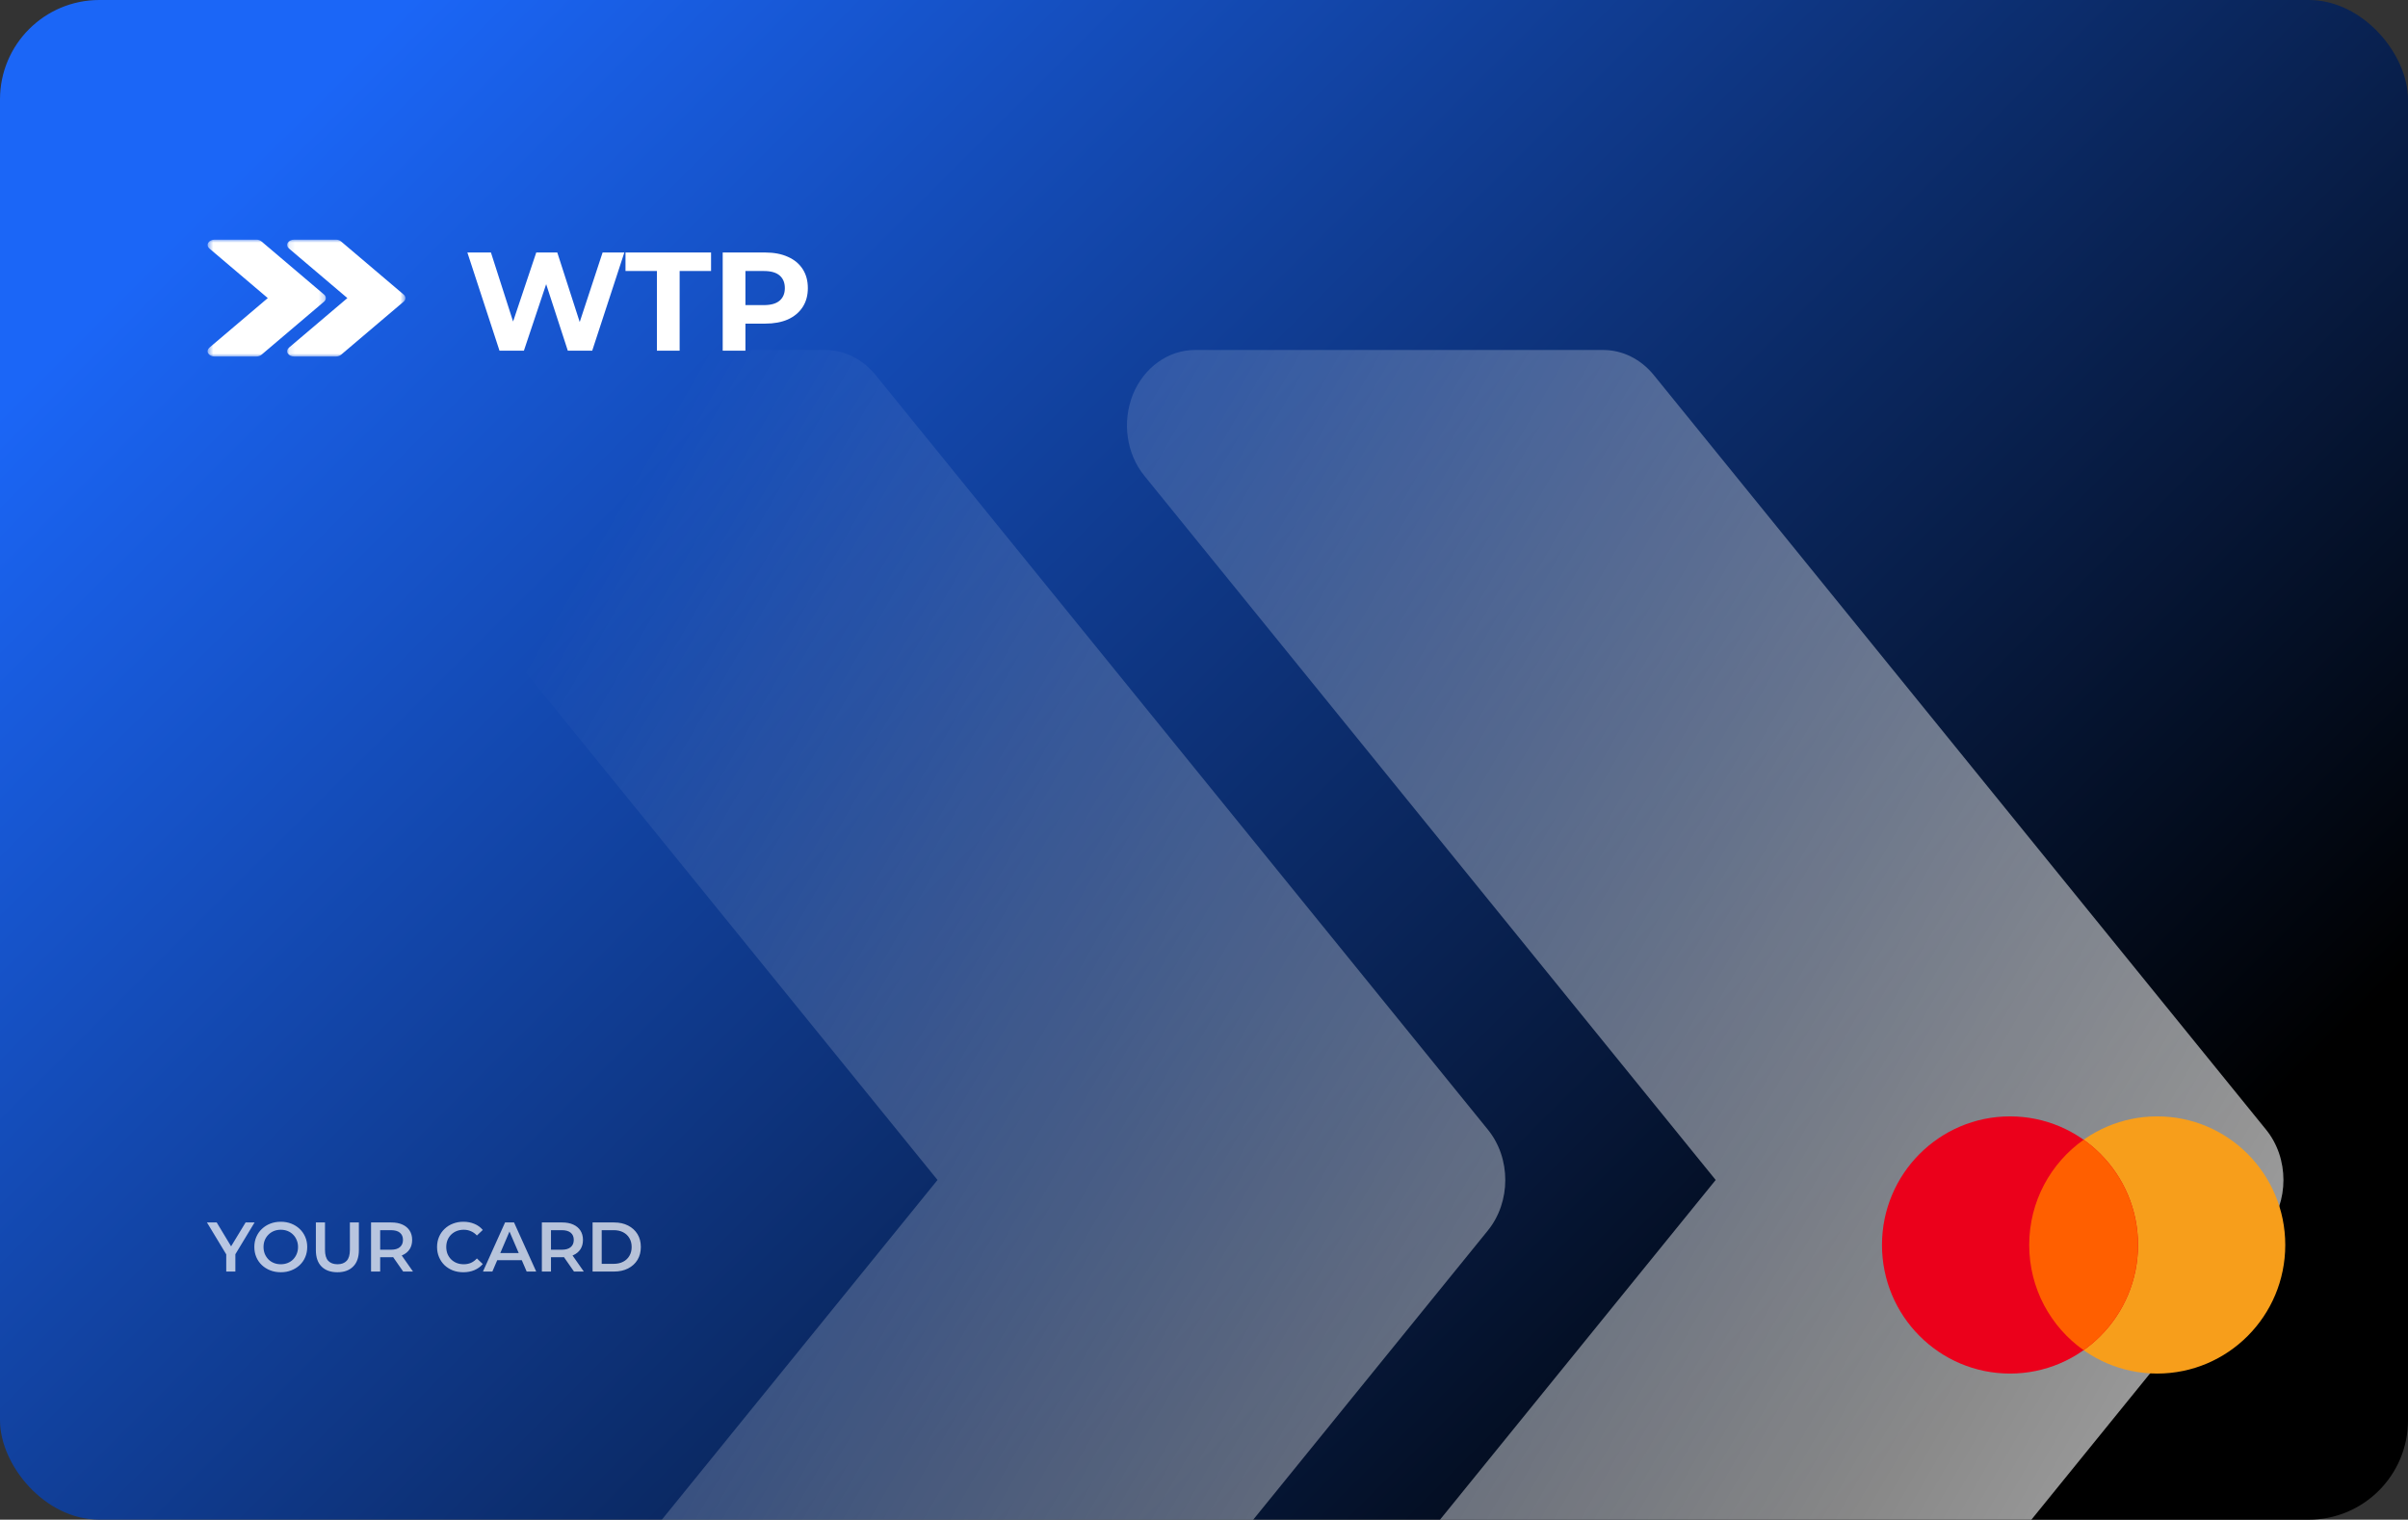 <?xml version="1.0" encoding="UTF-8"?> <svg xmlns="http://www.w3.org/2000/svg" width="412" height="260" viewBox="0 0 412 260" fill="none"><rect x="0" y="0" width="412" height="260" fill="#333333" stroke="none"/><g clip-path="url(#clip0_226_14099)"><rect width="412" height="260" rx="17" fill="url(#paint0_linear_226_14099)"></rect><path fill-rule="evenodd" clip-rule="evenodd" d="M149.814 64.166L254.564 193.258C258.544 198.137 258.544 205.625 254.564 210.53L149.814 339.622C147.58 342.307 144.461 343.883 141.155 343.883H71.321C66.736 343.883 62.569 340.888 60.682 336.214C58.797 331.566 59.589 326.119 62.662 322.323L160.405 201.88L62.662 81.412C59.589 77.642 58.821 72.194 60.682 67.522C62.569 62.874 66.736 59.879 71.321 59.879H141.155C144.461 59.879 147.58 61.428 149.814 64.166ZM282.955 64.166L387.705 193.258C391.685 198.137 391.685 205.625 387.705 210.53L282.955 339.622C280.721 342.307 277.602 343.883 274.295 343.883H204.462C199.877 343.883 195.71 340.888 193.824 336.214C191.939 331.566 192.73 326.119 195.803 322.323L293.546 201.88L195.803 81.412C192.73 77.642 191.962 72.194 193.824 67.522C195.71 62.874 199.877 59.879 204.462 59.879H274.295C277.602 59.879 280.721 61.428 282.955 64.166Z" fill="url(#paint1_linear_226_14099)" fill-opacity="0.7"></path><path d="M38.71 217.547V214.223L39.058 215.183L35.41 209.147H37.078L40.006 214.007H39.07L42.022 209.147H43.558L39.91 215.183L40.27 214.223V217.547H38.71ZM48.052 217.667C47.396 217.667 46.792 217.559 46.24 217.343C45.688 217.127 45.208 216.827 44.8 216.443C44.392 216.051 44.076 215.595 43.852 215.075C43.628 214.547 43.516 213.971 43.516 213.347C43.516 212.723 43.628 212.151 43.852 211.631C44.076 211.103 44.392 210.647 44.8 210.263C45.208 209.871 45.688 209.567 46.24 209.351C46.792 209.135 47.392 209.027 48.04 209.027C48.696 209.027 49.296 209.135 49.84 209.351C50.392 209.567 50.872 209.871 51.28 210.263C51.688 210.647 52.004 211.103 52.228 211.631C52.452 212.151 52.564 212.723 52.564 213.347C52.564 213.971 52.452 214.547 52.228 215.075C52.004 215.603 51.688 216.059 51.28 216.443C50.872 216.827 50.392 217.127 49.84 217.343C49.296 217.559 48.7 217.667 48.052 217.667ZM48.04 216.299C48.464 216.299 48.856 216.227 49.216 216.083C49.576 215.939 49.888 215.735 50.152 215.471C50.416 215.199 50.62 214.887 50.764 214.535C50.916 214.175 50.992 213.779 50.992 213.347C50.992 212.915 50.916 212.523 50.764 212.171C50.62 211.811 50.416 211.499 50.152 211.235C49.888 210.963 49.576 210.755 49.216 210.611C48.856 210.467 48.464 210.395 48.04 210.395C47.616 210.395 47.224 210.467 46.864 210.611C46.512 210.755 46.2 210.963 45.928 211.235C45.664 211.499 45.456 211.811 45.304 212.171C45.16 212.523 45.088 212.915 45.088 213.347C45.088 213.771 45.16 214.163 45.304 214.523C45.456 214.883 45.664 215.199 45.928 215.471C46.192 215.735 46.504 215.939 46.864 216.083C47.224 216.227 47.616 216.299 48.04 216.299ZM57.73 217.667C56.578 217.667 55.673 217.343 55.017 216.695C54.37 216.047 54.045 215.111 54.045 213.887V209.147H55.605V213.827C55.605 214.691 55.789 215.319 56.157 215.711C56.533 216.103 57.062 216.299 57.742 216.299C58.422 216.299 58.946 216.103 59.313 215.711C59.681 215.319 59.865 214.691 59.865 213.827V209.147H61.401V213.887C61.401 215.111 61.074 216.047 60.417 216.695C59.77 217.343 58.873 217.667 57.73 217.667ZM63.486 217.547V209.147H66.942C67.686 209.147 68.322 209.267 68.85 209.507C69.386 209.747 69.798 210.091 70.086 210.539C70.374 210.987 70.518 211.519 70.518 212.135C70.518 212.751 70.374 213.283 70.086 213.731C69.798 214.171 69.386 214.511 68.85 214.751C68.322 214.983 67.686 215.099 66.942 215.099H64.35L65.046 214.391V217.547H63.486ZM68.982 217.547L66.858 214.499H68.526L70.662 217.547H68.982ZM65.046 214.559L64.35 213.815H66.87C67.558 213.815 68.074 213.667 68.418 213.371C68.77 213.075 68.946 212.663 68.946 212.135C68.946 211.599 68.77 211.187 68.418 210.899C68.074 210.611 67.558 210.467 66.87 210.467H64.35L65.046 209.699V214.559ZM79.268 217.667C78.628 217.667 78.032 217.563 77.48 217.355C76.936 217.139 76.46 216.839 76.052 216.455C75.652 216.063 75.34 215.603 75.116 215.075C74.892 214.547 74.78 213.971 74.78 213.347C74.78 212.723 74.892 212.147 75.116 211.619C75.34 211.091 75.656 210.635 76.064 210.251C76.472 209.859 76.948 209.559 77.492 209.351C78.036 209.135 78.632 209.027 79.28 209.027C79.968 209.027 80.596 209.147 81.164 209.387C81.732 209.619 82.212 209.967 82.604 210.431L81.596 211.379C81.292 211.051 80.952 210.807 80.576 210.647C80.2 210.479 79.792 210.395 79.352 210.395C78.912 210.395 78.508 210.467 78.14 210.611C77.78 210.755 77.464 210.959 77.192 211.223C76.928 211.487 76.72 211.799 76.568 212.159C76.424 212.519 76.352 212.915 76.352 213.347C76.352 213.779 76.424 214.175 76.568 214.535C76.72 214.895 76.928 215.207 77.192 215.471C77.464 215.735 77.78 215.939 78.14 216.083C78.508 216.227 78.912 216.299 79.352 216.299C79.792 216.299 80.2 216.219 80.576 216.059C80.952 215.891 81.292 215.639 81.596 215.303L82.604 216.263C82.212 216.719 81.732 217.067 81.164 217.307C80.596 217.547 79.964 217.667 79.268 217.667ZM82.635 217.547L86.415 209.147H87.951L91.743 217.547H90.111L86.859 209.975H87.483L84.243 217.547H82.635ZM84.375 215.603L84.795 214.379H89.331L89.751 215.603H84.375ZM92.711 217.547V209.147H96.167C96.911 209.147 97.547 209.267 98.075 209.507C98.611 209.747 99.023 210.091 99.311 210.539C99.599 210.987 99.743 211.519 99.743 212.135C99.743 212.751 99.599 213.283 99.311 213.731C99.023 214.171 98.611 214.511 98.075 214.751C97.547 214.983 96.911 215.099 96.167 215.099H93.575L94.271 214.391V217.547H92.711ZM98.207 217.547L96.083 214.499H97.751L99.887 217.547H98.207ZM94.271 214.559L93.575 213.815H96.095C96.783 213.815 97.299 213.667 97.643 213.371C97.995 213.075 98.171 212.663 98.171 212.135C98.171 211.599 97.995 211.187 97.643 210.899C97.299 210.611 96.783 210.467 96.095 210.467H93.575L94.271 209.699V214.559ZM101.389 217.547V209.147H105.061C105.973 209.147 106.773 209.323 107.461 209.675C108.149 210.027 108.685 210.515 109.069 211.139C109.453 211.763 109.645 212.499 109.645 213.347C109.645 214.187 109.453 214.923 109.069 215.555C108.685 216.179 108.149 216.667 107.461 217.019C106.773 217.371 105.973 217.547 105.061 217.547H101.389ZM102.949 216.227H104.989C105.621 216.227 106.165 216.107 106.621 215.867C107.085 215.627 107.441 215.291 107.689 214.859C107.945 214.427 108.073 213.923 108.073 213.347C108.073 212.763 107.945 212.259 107.689 211.835C107.441 211.403 107.085 211.067 106.621 210.827C106.165 210.587 105.621 210.467 104.989 210.467H102.949V216.227Z" fill="white" fill-opacity="0.7"></path><path d="M85.462 60L79.966 43.2H83.998L88.774 58.08H86.758L91.75 43.2H95.35L100.15 58.08H98.206L103.102 43.2H106.822L101.326 60H97.15L92.902 46.944H94.006L89.638 60H85.462ZM112.396 60V46.368H107.02V43.2H121.66V46.368H116.284V60H112.396ZM123.652 60V43.2H130.924C132.428 43.2 133.724 43.448 134.812 43.944C135.9 44.424 136.74 45.12 137.332 46.032C137.924 46.944 138.22 48.032 138.22 49.296C138.22 50.544 137.924 51.624 137.332 52.536C136.74 53.448 135.9 54.152 134.812 54.648C133.724 55.128 132.428 55.368 130.924 55.368H125.812L127.54 53.616V60H123.652ZM127.54 54.048L125.812 52.2H130.708C131.908 52.2 132.804 51.944 133.396 51.432C133.988 50.92 134.284 50.208 134.284 49.296C134.284 48.368 133.988 47.648 133.396 47.136C132.804 46.624 131.908 46.368 130.708 46.368H125.812L127.54 44.52V54.048Z" fill="white"></path><mask id="mask0_226_14099" style="mask-type:luminance" maskUnits="userSpaceOnUse" x="49" y="41" width="21" height="20"><path d="M49.103 41H69.382V61H49.103V41Z" fill="white"></path></mask><g mask="url(#mask0_226_14099)"><path d="M69.06 50.391L58.349 41.302C58.12 41.109 57.801 41 57.463 41H50.322C49.853 41 49.427 41.211 49.234 41.538C49.044 41.867 49.123 42.251 49.437 42.516L59.432 50.998L49.437 59.479C49.123 59.746 49.042 60.13 49.234 60.457C49.427 60.786 49.853 60.997 50.322 60.997H57.463C57.801 60.997 58.12 60.886 58.349 60.697L69.06 51.608C69.467 51.262 69.467 50.735 69.06 50.391Z" fill="white"></path></g><mask id="mask1_226_14099" style="mask-type:luminance" maskUnits="userSpaceOnUse" x="35" y="41" width="21" height="20"><path d="M35.518 41H55.752V61H35.518V41Z" fill="white"></path></mask><g mask="url(#mask1_226_14099)"><path d="M55.447 50.391L44.735 41.302C44.507 41.109 44.188 41 43.85 41H36.709C36.24 41 35.814 41.211 35.621 41.538C35.431 41.867 35.509 42.251 35.824 42.516L45.818 50.998L35.824 59.479C35.509 59.746 35.428 60.13 35.621 60.457C35.814 60.786 36.24 60.997 36.709 60.997H43.85C44.188 60.997 44.507 60.886 44.735 60.697L55.447 51.608C55.854 51.262 55.854 50.735 55.447 50.391Z" fill="white"></path></g></g><ellipse cx="369.095" cy="213" rx="21.905" ry="22" fill="#F79E1B"></ellipse><ellipse cx="343.905" cy="213" rx="21.905" ry="22" fill="#EB001B"></ellipse><path d="M356.5 231.003C362.131 227.022 365.809 220.443 365.809 213.002C365.809 205.56 362.131 198.981 356.5 195C350.869 198.981 347.19 205.56 347.19 213.002C347.19 220.443 350.869 227.022 356.5 231.003Z" fill="#FF5F00"></path><defs><linearGradient id="paint0_linear_226_14099" x1="75.297" y1="-5.515" x2="328.851" y2="248.805" gradientUnits="userSpaceOnUse"><stop stop-color="#1B66F7"></stop><stop offset="1"></stop></linearGradient><linearGradient id="paint1_linear_226_14099" x1="394.241" y1="330.909" x2="-3.086" y2="102.023" gradientUnits="userSpaceOnUse"><stop offset="0.038" stop-color="white"></stop><stop offset="0.812" stop-color="white" stop-opacity="0"></stop></linearGradient><clipPath id="clip0_226_14099"><rect width="412" height="260" rx="17" fill="white"></rect></clipPath></defs></svg> 